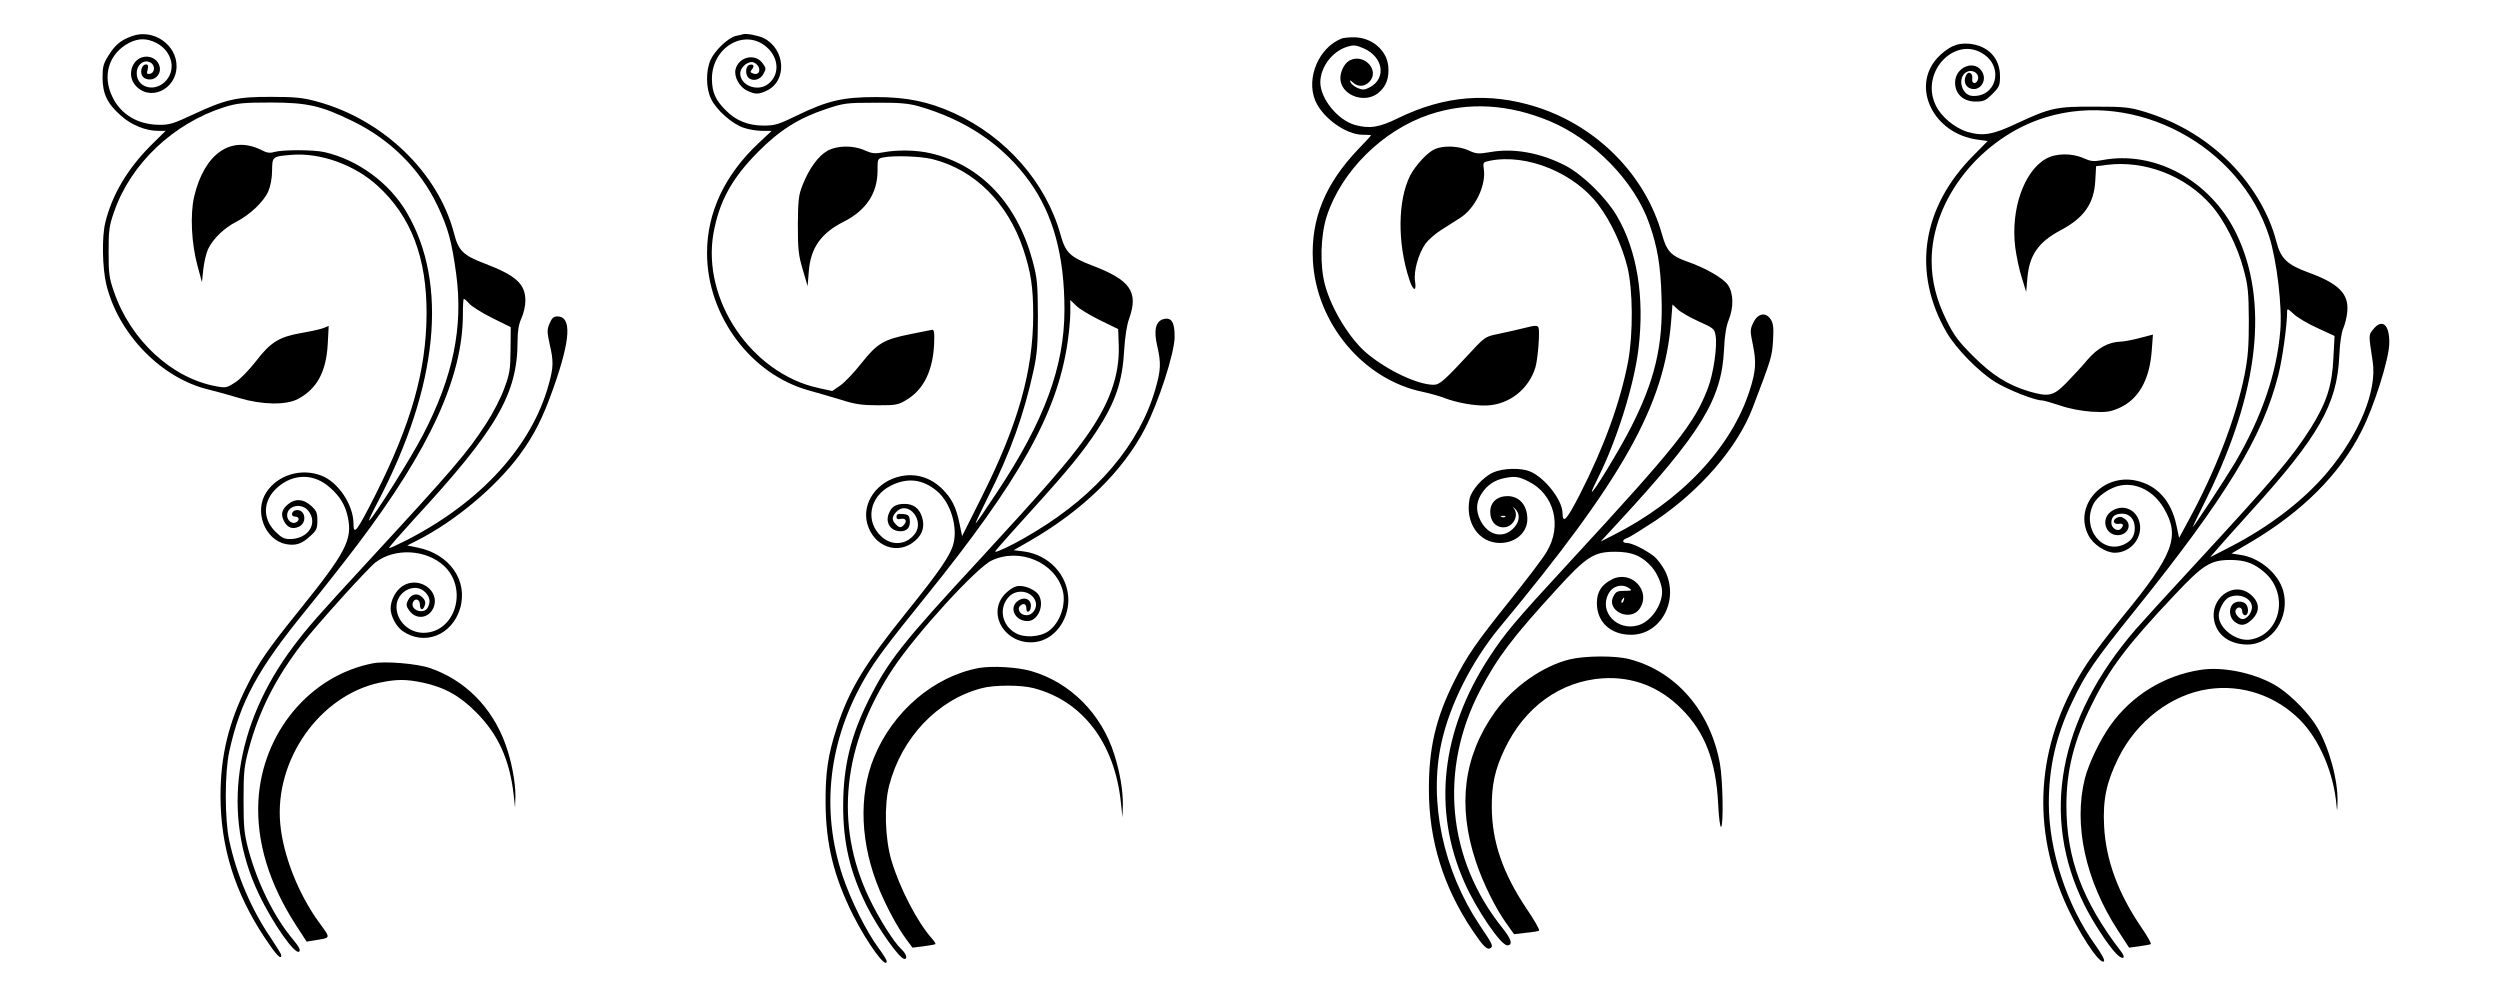 <?xml version="1.0" standalone="no"?>
<!DOCTYPE svg PUBLIC "-//W3C//DTD SVG 20010904//EN"
 "http://www.w3.org/TR/2001/REC-SVG-20010904/DTD/svg10.dtd">
<svg version="1.0" xmlns="http://www.w3.org/2000/svg"
 width="1280pt" height="512pt" viewBox="0 0 1280 512"
 preserveAspectRatio="xMidYMid meet">
<g transform="translate(0,512) scale(0.1,-0.1)"
fill="#000000" stroke="none">
<path d="M676 4935 c-57 -20 -87 -45 -121 -100 -26 -41 -30 -58 -30 -114 1
-82 24 -131 94 -193 53 -48 127 -78 191 -78 l38 0 -78 -77 c-118 -119 -197
-252 -231 -393 -18 -74 -15 -230 5 -315 61 -255 283 -483 526 -540 36 -9 106
-28 155 -43 117 -35 239 -37 300 -5 98 52 145 139 153 281 l5 93 -28 -11 c-15
-6 -66 -17 -113 -25 -113 -20 -157 -47 -232 -145 -34 -44 -82 -93 -106 -108
-41 -27 -47 -29 -96 -20 -228 41 -439 236 -524 483 -25 71 -28 94 -28 205 0
111 3 134 28 205 85 247 304 454 566 537 66 20 95 23 235 23 189 0 258 -16
420 -95 194 -94 347 -247 436 -435 54 -115 72 -181 95 -350 36 -271 -16 -524
-170 -821 -64 -123 -254 -425 -276 -439 -5 -3 16 42 47 100 307 589 359 1113
146 1476 -88 152 -251 271 -421 310 -56 13 -215 13 -257 1 -23 -7 -39 -5 -67
10 -155 77 -292 -18 -344 -239 -21 -91 -14 -239 17 -353 l23 -85 7 67 c4 36
15 83 25 104 25 52 83 108 145 139 69 36 138 101 162 154 12 28 20 68 20 107
1 73 1 73 98 81 148 13 326 -51 443 -159 171 -156 252 -369 250 -658 -2 -288
-78 -558 -261 -922 -95 -188 -113 -212 -113 -151 0 98 -78 215 -165 248 -103
40 -223 3 -281 -85 -65 -98 -8 -245 101 -266 49 -9 80 1 123 41 33 29 37 39
37 80 0 40 -5 51 -33 76 -38 34 -78 38 -115 9 -34 -27 -41 -53 -23 -88 18 -35
45 -44 78 -28 43 22 30 91 -16 84 -24 -3 -29 -33 -6 -33 21 0 26 -17 7 -29
-19 -12 -47 8 -47 35 0 51 75 67 109 23 51 -65 -2 -144 -95 -144 -29 0 -44 8
-74 38 -68 68 -64 159 9 225 82 74 190 74 271 0 52 -46 77 -88 91 -151 24
-115 -9 -179 -249 -477 -159 -197 -209 -269 -269 -390 -93 -186 -134 -357
-134 -559 0 -263 74 -498 227 -728 59 -89 84 -115 84 -88 0 5 -25 45 -55 90
-98 144 -173 319 -211 495 -24 109 -24 350 0 458 56 256 146 421 395 726 78
96 195 245 261 332 371 490 540 859 540 1180 0 44 2 79 5 79 3 0 16 -11 28
-25 12 -14 65 -47 117 -73 l95 -47 -1 -115 c-1 -103 -4 -124 -33 -201 -17 -47
-58 -126 -90 -175 -98 -152 -168 -233 -607 -709 -264 -286 -309 -338 -380
-432 -305 -405 -371 -866 -180 -1268 71 -151 188 -317 208 -297 8 8 -2 26 -32
62 -97 116 -181 286 -228 459 -22 84 -25 116 -25 256 0 140 3 172 26 257 52
197 139 368 275 544 75 96 331 380 374 414 98 76 260 68 352 -18 125 -118 56
-342 -106 -342 -75 0 -138 61 -138 133 0 80 97 128 148 74 24 -26 27 -48 12
-78 -20 -37 -91 -13 -76 26 9 25 36 18 36 -10 0 -30 16 -33 25 -4 5 15 1 28
-13 41 -25 25 -59 17 -74 -18 -10 -20 -8 -29 9 -52 35 -47 100 -38 123 18 35
85 -75 163 -158 110 -35 -22 -62 -72 -62 -116 0 -38 28 -91 60 -114 112 -79
255 -23 296 116 41 141 -54 277 -216 310 l-55 11 53 27 c191 97 399 271 521
435 76 103 121 192 175 346 88 249 94 365 19 365 -18 0 -28 -9 -39 -36 -14
-32 -13 -43 0 -105 21 -89 20 -120 -5 -209 -87 -315 -347 -600 -724 -794 -49
-25 -90 -44 -93 -42 -2 3 56 69 128 148 425 460 530 641 530 914 0 50 6 85 20
115 11 24 20 64 20 89 0 86 -47 129 -209 191 -109 41 -134 66 -156 153 -81
313 -365 586 -705 677 -69 19 -112 23 -230 23 -175 1 -234 -12 -401 -90 -100
-47 -123 -54 -175 -53 -107 1 -194 52 -237 140 -56 110 -20 226 85 280 48 24
89 24 139 -1 84 -44 104 -145 40 -202 -57 -51 -141 -23 -141 47 0 44 37 73 70
55 26 -14 24 -53 -3 -58 -15 -3 -17 1 -11 22 5 20 2 26 -9 26 -18 0 -30 -30
-21 -54 10 -25 51 -31 74 -11 42 38 9 105 -50 105 -68 0 -104 -87 -60 -143 71
-90 212 -29 214 92 2 112 -120 196 -228 156z"/>
<path d="M3805 4945 c-5 -2 -22 -6 -38 -9 -38 -9 -106 -73 -128 -121 -26 -56
-25 -147 2 -202 27 -56 107 -127 166 -147 26 -9 68 -16 95 -16 l49 0 -65 -61
c-175 -163 -266 -357 -266 -564 0 -322 225 -624 525 -705 44 -12 118 -34 165
-48 68 -22 105 -27 186 -27 94 0 104 2 149 30 87 54 133 152 138 291 2 57 -1
68 -13 65 -8 -2 -58 -12 -110 -22 -135 -27 -169 -47 -249 -148 -37 -47 -86
-99 -109 -115 l-41 -28 -73 16 c-342 76 -595 452 -535 792 30 164 93 279 227
415 112 113 209 174 350 221 90 30 104 32 250 32 121 1 169 -3 220 -17 246
-70 438 -200 573 -389 120 -168 177 -378 177 -654 0 -290 -103 -569 -343 -931
-59 -90 -109 -163 -112 -163 -2 0 27 62 65 138 114 227 183 421 232 646 18 83
22 133 22 281 -1 163 -3 189 -27 279 -79 294 -265 491 -521 551 -71 17 -172
19 -244 5 -43 -8 -58 -6 -94 10 -60 27 -142 26 -193 -3 -46 -26 -93 -91 -126
-175 -20 -50 -23 -75 -24 -202 0 -126 3 -156 25 -230 l25 -85 6 75 c9 120 62
196 179 255 115 58 173 146 173 261 0 61 0 62 30 68 55 11 192 6 252 -9 215
-54 385 -224 464 -460 39 -118 51 -195 51 -337 0 -287 -77 -561 -264 -933
l-100 -200 -13 63 c-17 84 -39 129 -89 179 -59 58 -134 81 -211 65 -122 -25
-201 -136 -173 -242 32 -119 158 -165 245 -89 40 35 51 75 35 124 -14 43 -44
65 -88 65 -45 0 -67 -13 -81 -49 -20 -47 9 -91 60 -91 34 0 51 21 47 57 -2 23
-8 29 -35 31 -26 3 -33 -1 -33 -14 0 -11 6 -15 20 -11 25 6 36 -9 20 -28 -16
-19 -25 -19 -44 1 -21 21 -20 40 4 64 61 61 148 -48 92 -116 -43 -54 -114 -59
-166 -14 -89 78 -66 208 46 264 85 42 163 33 236 -29 69 -58 107 -183 83 -271
-16 -59 -71 -139 -236 -344 -219 -272 -296 -399 -360 -594 -46 -141 -59 -230
-58 -386 1 -212 42 -379 143 -580 73 -143 170 -276 170 -231 0 6 -20 38 -44
70 -62 85 -140 242 -181 364 -115 342 -73 698 118 1023 52 88 110 166 308 411
478 592 670 935 724 1293 8 52 15 124 15 159 l0 65 31 -30 c16 -16 71 -49 122
-74 l92 -45 3 -84 c5 -154 -48 -302 -172 -474 -87 -122 -218 -272 -536 -617
-402 -434 -472 -523 -573 -725 -92 -185 -129 -339 -130 -535 -1 -194 35 -346
121 -519 60 -118 168 -271 193 -271 17 0 9 27 -16 50 -40 38 -113 154 -165
262 -180 377 -136 787 124 1178 121 180 425 513 503 550 143 68 325 -9 364
-153 19 -72 -14 -166 -72 -208 -44 -31 -123 -36 -168 -11 -72 39 -89 129 -36
186 40 43 116 32 136 -21 13 -34 -12 -73 -46 -73 -32 0 -51 33 -30 50 17 14
30 7 30 -16 0 -26 20 -19 23 8 4 38 -30 56 -64 33 -51 -33 -19 -105 47 -105
52 0 87 78 59 131 -14 25 -62 49 -100 49 -20 0 -42 -11 -66 -33 -111 -101 -9
-275 149 -254 94 13 167 108 167 216 -1 126 -100 232 -231 248 l-49 6 80 46
c273 157 479 358 593 578 69 134 149 381 151 465 1 78 -15 105 -57 94 -40 -10
-51 -58 -32 -137 20 -88 19 -123 -10 -223 -81 -280 -297 -536 -615 -728 -81
-49 -146 -83 -186 -98 -25 -10 -25 -9 8 29 18 21 96 108 173 193 169 186 251
286 321 393 96 148 131 251 140 415 4 64 13 125 25 158 49 137 8 198 -190 273
-112 43 -136 66 -161 157 -74 267 -280 502 -546 623 -130 59 -242 82 -399 82
-169 0 -247 -18 -404 -94 -94 -46 -113 -52 -171 -52 -79 0 -141 25 -193 77
-54 54 -71 92 -72 161 -1 163 168 262 280 164 64 -56 68 -142 8 -189 -54 -42
-143 -8 -143 54 0 34 45 69 72 55 38 -20 32 -70 -7 -55 -14 5 -15 9 -5 21 15
18 7 30 -15 22 -19 -8 -20 -51 -1 -67 23 -18 59 -8 75 22 14 25 14 29 -5 55
-39 52 -122 32 -138 -32 -9 -37 19 -90 59 -109 42 -20 59 -20 101 0 105 50 96
212 -16 269 -27 13 -89 25 -105 20z"/>
<path d="M6870 4923 c-117 -45 -184 -202 -136 -318 37 -88 157 -175 244 -175
23 0 42 -1 42 -3 0 -1 -29 -33 -65 -70 -170 -178 -244 -358 -233 -571 17 -320
257 -609 561 -672 37 -8 84 -21 105 -29 68 -27 163 -44 227 -41 114 6 212 84
246 194 13 43 24 185 16 205 -5 12 -17 12 -79 -4 -40 -10 -100 -23 -133 -30
-55 -11 -65 -17 -120 -76 -152 -164 -173 -183 -205 -183 -80 0 -232 71 -338
158 -88 72 -184 227 -218 353 -27 99 -23 253 9 352 75 231 287 441 527 521
197 65 402 54 614 -34 227 -95 436 -310 511 -527 41 -117 57 -211 62 -373 9
-250 -35 -432 -162 -679 -61 -117 -194 -336 -195 -318 0 4 15 38 34 75 94 188
183 471 205 657 32 264 -7 503 -111 680 -57 96 -175 211 -263 257 -128 66
-265 91 -387 69 -59 -10 -70 -9 -109 9 -51 23 -126 26 -172 7 -38 -17 -98 -81
-127 -136 -64 -127 -66 -347 -4 -533 19 -59 38 -64 29 -8 -8 50 17 140 53 192
15 20 51 52 80 70 28 18 72 46 96 61 79 49 136 169 123 252 -5 33 -4 35 31 42
190 38 435 -63 558 -229 63 -84 119 -206 146 -314 29 -117 30 -343 4 -484 -40
-210 -124 -441 -248 -683 -68 -132 -87 -152 -88 -92 -1 65 -91 180 -166 211
-47 20 -141 17 -189 -5 -53 -24 -112 -91 -121 -136 -23 -122 48 -225 156 -225
79 0 140 53 140 122 0 71 -40 117 -101 118 -54 0 -89 -32 -89 -81 0 -47 27
-79 68 -79 49 0 82 62 52 98 -6 8 -5 8 4 0 29 -25 29 -63 1 -96 -53 -63 -136
-47 -176 35 -26 54 -21 100 16 149 32 41 70 62 130 70 36 5 55 2 99 -20 133
-65 176 -227 95 -361 -18 -32 -103 -143 -187 -248 -175 -218 -221 -285 -287
-416 -94 -189 -130 -342 -129 -556 0 -258 75 -499 224 -720 53 -79 74 -100 90
-90 17 10 13 19 -54 118 -187 281 -262 633 -196 933 42 195 156 419 296 589
634 763 845 1139 880 1568 l7 88 26 -24 c14 -14 63 -42 107 -62 78 -35 82 -38
88 -74 9 -56 -11 -193 -39 -267 -69 -182 -159 -296 -708 -891 -286 -310 -330
-363 -412 -488 -247 -378 -292 -781 -127 -1153 59 -135 186 -322 219 -322 30
0 22 31 -24 88 -284 354 -327 812 -114 1219 90 170 165 269 391 516 153 168
191 192 300 192 87 0 138 -22 188 -79 28 -33 52 -89 52 -126 0 -70 -59 -153
-121 -171 -107 -33 -203 67 -154 160 21 42 72 55 108 28 15 -10 11 -12 -25
-12 -35 0 -45 -4 -56 -26 -43 -75 86 -137 134 -64 59 90 -44 198 -142 149 -54
-27 -78 -64 -78 -122 0 -97 70 -162 175 -162 154 0 248 178 174 327 -15 28
-40 62 -58 76 -45 34 -112 67 -137 67 -26 0 -26 17 1 25 12 4 76 44 143 88
231 155 422 375 500 580 96 252 99 261 104 344 4 66 1 88 -12 108 -26 39 -66
31 -89 -17 -17 -35 -17 -41 -2 -115 18 -87 15 -134 -17 -233 -94 -293 -351
-565 -700 -741 l-63 -32 95 103 c420 455 525 626 537 880 3 71 11 120 24 152
26 65 25 136 -4 179 -24 35 -116 88 -212 121 -79 28 -102 53 -125 136 -84 304
-332 556 -645 655 -242 76 -468 58 -705 -57 -99 -49 -147 -56 -222 -36 -89 25
-178 135 -178 219 1 79 62 159 139 182 33 10 45 8 84 -9 99 -44 116 -152 32
-198 -28 -15 -37 -16 -63 -5 -17 7 -33 20 -37 29 -5 14 -4 14 13 -1 25 -23 58
-21 82 3 58 58 -26 150 -101 110 -30 -17 -52 -68 -45 -106 15 -78 129 -114
194 -59 40 34 55 75 50 136 -8 84 -88 150 -180 148 -24 0 -50 -3 -58 -6z m837
-2449 c-3 -3 -12 -4 -19 -1 -8 3 -5 6 6 6 11 1 17 -2 13 -5z m606 -429 c-3 -9
-8 -14 -10 -11 -3 3 -2 9 2 15 9 16 15 13 8 -4z"/>
<path d="M9995 4882 c-22 -10 -57 -37 -77 -60 -135 -150 -17 -388 208 -417
l51 -7 -71 -72 c-267 -267 -318 -601 -138 -910 48 -82 162 -198 246 -251 65
-40 203 -95 240 -95 9 0 51 -12 93 -26 49 -17 109 -28 163 -32 73 -4 93 -1
138 18 101 44 158 144 169 296 l6 81 -69 -18 c-38 -10 -81 -18 -95 -18 -63 -2
-119 -32 -172 -94 -28 -34 -78 -87 -109 -119 -65 -66 -89 -71 -189 -42 -107
32 -189 83 -285 179 -76 76 -99 106 -138 185 -52 106 -76 201 -76 305 0 314
252 632 583 734 460 142 995 -143 1145 -609 39 -121 68 -362 57 -484 -18 -218
-95 -441 -231 -674 -47 -79 -213 -332 -218 -332 -1 0 32 69 74 153 267 543
318 1006 149 1353 -132 270 -417 426 -687 374 -43 -8 -58 -6 -94 10 -60 27
-142 26 -193 -3 -113 -64 -181 -261 -157 -453 6 -47 21 -117 34 -157 l22 -72
6 70 c10 119 56 185 170 246 121 64 172 137 178 256 l4 72 56 7 c193 24 400
-55 532 -205 67 -75 136 -211 167 -329 23 -85 26 -117 27 -262 0 -134 -4 -187
-22 -280 -45 -223 -148 -491 -289 -749 l-46 -85 -13 61 c-26 127 -98 208 -206
232 -174 39 -323 -131 -245 -280 24 -47 88 -89 135 -89 75 0 136 66 129 140
-9 80 -89 117 -151 69 -50 -39 -26 -119 37 -119 52 0 76 56 35 84 -15 11 -26
12 -40 5 -25 -13 -17 -35 10 -31 24 4 28 -8 10 -26 -16 -16 -48 4 -48 31 0 32
18 47 56 47 38 0 64 -29 64 -73 0 -39 -15 -64 -50 -82 -113 -58 -223 77 -163
202 20 42 88 89 143 98 82 14 167 -31 217 -114 88 -147 53 -239 -208 -557 -67
-82 -149 -189 -182 -239 -253 -384 -294 -806 -118 -1215 66 -154 182 -333 203
-312 6 6 -12 38 -45 85 -145 201 -237 483 -237 723 0 186 37 348 120 521 68
144 112 208 325 473 465 579 650 884 730 1200 21 82 45 256 45 323 0 19 3 18
33 -10 17 -17 72 -50 121 -72 l89 -41 -6 -112 c-6 -141 -35 -230 -115 -358
-98 -155 -191 -264 -617 -725 -122 -132 -249 -271 -281 -308 -396 -459 -488
-957 -261 -1412 43 -86 119 -203 162 -248 33 -34 53 -25 25 11 -198 258 -280
477 -280 747 0 180 38 333 131 520 89 181 180 302 425 561 144 153 182 177
284 177 75 0 121 -17 175 -64 125 -110 83 -315 -70 -343 -72 -14 -165 55 -165
122 0 31 26 79 49 92 52 27 121 -1 121 -49 0 -28 -26 -61 -48 -61 -18 0 -42
30 -36 45 9 22 34 18 34 -5 0 -11 7 -20 15 -20 18 0 20 41 3 58 -17 17 -53 15
-68 -3 -20 -24 -15 -67 10 -87 32 -26 57 -22 91 11 40 40 39 83 -2 122 -89 83
-223 -15 -190 -139 19 -70 83 -112 169 -112 126 1 219 141 182 275 -25 89
-121 170 -219 184 l-46 7 95 56 c268 158 460 350 571 571 64 125 140 366 142
446 3 99 -36 133 -83 74 -23 -29 -23 -25 -2 -163 24 -151 -70 -377 -236 -573
-121 -142 -295 -275 -495 -378 l-101 -52 30 35 c16 19 98 111 182 204 343 378
438 545 449 789 3 69 11 123 21 145 8 19 18 57 20 84 9 92 -44 145 -202 202
-106 39 -139 71 -161 157 -38 150 -133 305 -256 422 -121 114 -255 192 -416
242 -80 24 -103 27 -258 27 -196 1 -227 -6 -395 -84 -126 -60 -176 -68 -254
-46 -68 20 -140 80 -167 141 -78 171 106 358 251 255 101 -72 57 -219 -62
-211 -51 3 -76 82 -38 116 27 25 73 6 68 -28 -2 -12 -10 -22 -18 -22 -10 0
-14 8 -12 22 4 26 -17 41 -29 22 -17 -27 -10 -59 15 -70 47 -22 92 32 66 81
-36 68 -140 29 -140 -53 0 -58 42 -97 105 -97 42 0 52 5 86 39 35 35 39 43 39
91 0 92 -60 156 -157 166 -34 3 -59 -1 -88 -14z"/>
<path d="M8037 1744 c-137 -33 -292 -142 -382 -268 -162 -227 -194 -479 -99
-766 37 -112 103 -245 161 -324 l35 -49 60 7 c33 3 63 8 68 11 5 3 -24 54 -65
114 -121 181 -176 342 -177 516 -1 116 16 196 66 300 102 215 285 347 501 362
154 10 292 -43 405 -157 120 -120 176 -267 187 -487 3 -67 10 -120 15 -117 13
8 9 241 -6 324 -49 270 -225 473 -463 535 -71 19 -228 18 -306 -1z"/>
<path d="M1910 1724 c-323 -62 -568 -356 -587 -704 -11 -209 54 -423 193 -638
l54 -83 38 6 c89 15 87 7 25 93 -106 146 -183 342 -198 503 -31 328 202 659
510 724 88 18 132 18 220 0 111 -24 189 -67 275 -154 111 -112 169 -240 190
-420 l7 -66 2 57 c1 71 -20 183 -52 270 -68 187 -207 327 -387 388 -64 22
-228 36 -290 24z"/>
<path d="M5013 1700 c-230 -42 -442 -222 -538 -458 -81 -198 -70 -446 29 -681
39 -92 90 -187 136 -250 l32 -43 56 7 c31 4 59 9 61 11 3 2 -5 14 -16 27 -75
83 -167 260 -209 402 -33 113 -38 282 -11 385 64 244 247 437 472 496 64 18
206 18 270 0 249 -66 412 -281 444 -585 l8 -76 2 60 c1 78 -14 167 -44 263
-66 208 -225 368 -425 426 -68 20 -199 28 -267 16z"/>
<path d="M11265 1690 c-186 -29 -351 -131 -460 -284 -54 -77 -109 -191 -130
-270 -60 -237 2 -524 170 -782 l56 -86 52 7 c29 4 55 9 59 11 4 3 -18 42 -49
87 -118 173 -181 343 -190 517 -7 137 12 225 73 349 94 190 271 325 462 353
172 25 345 -34 469 -159 99 -101 172 -271 186 -438 3 -31 4 -28 5 17 4 109
-42 279 -104 384 -39 67 -126 157 -196 204 -106 70 -281 110 -403 90z"/>
</g>
</svg>
